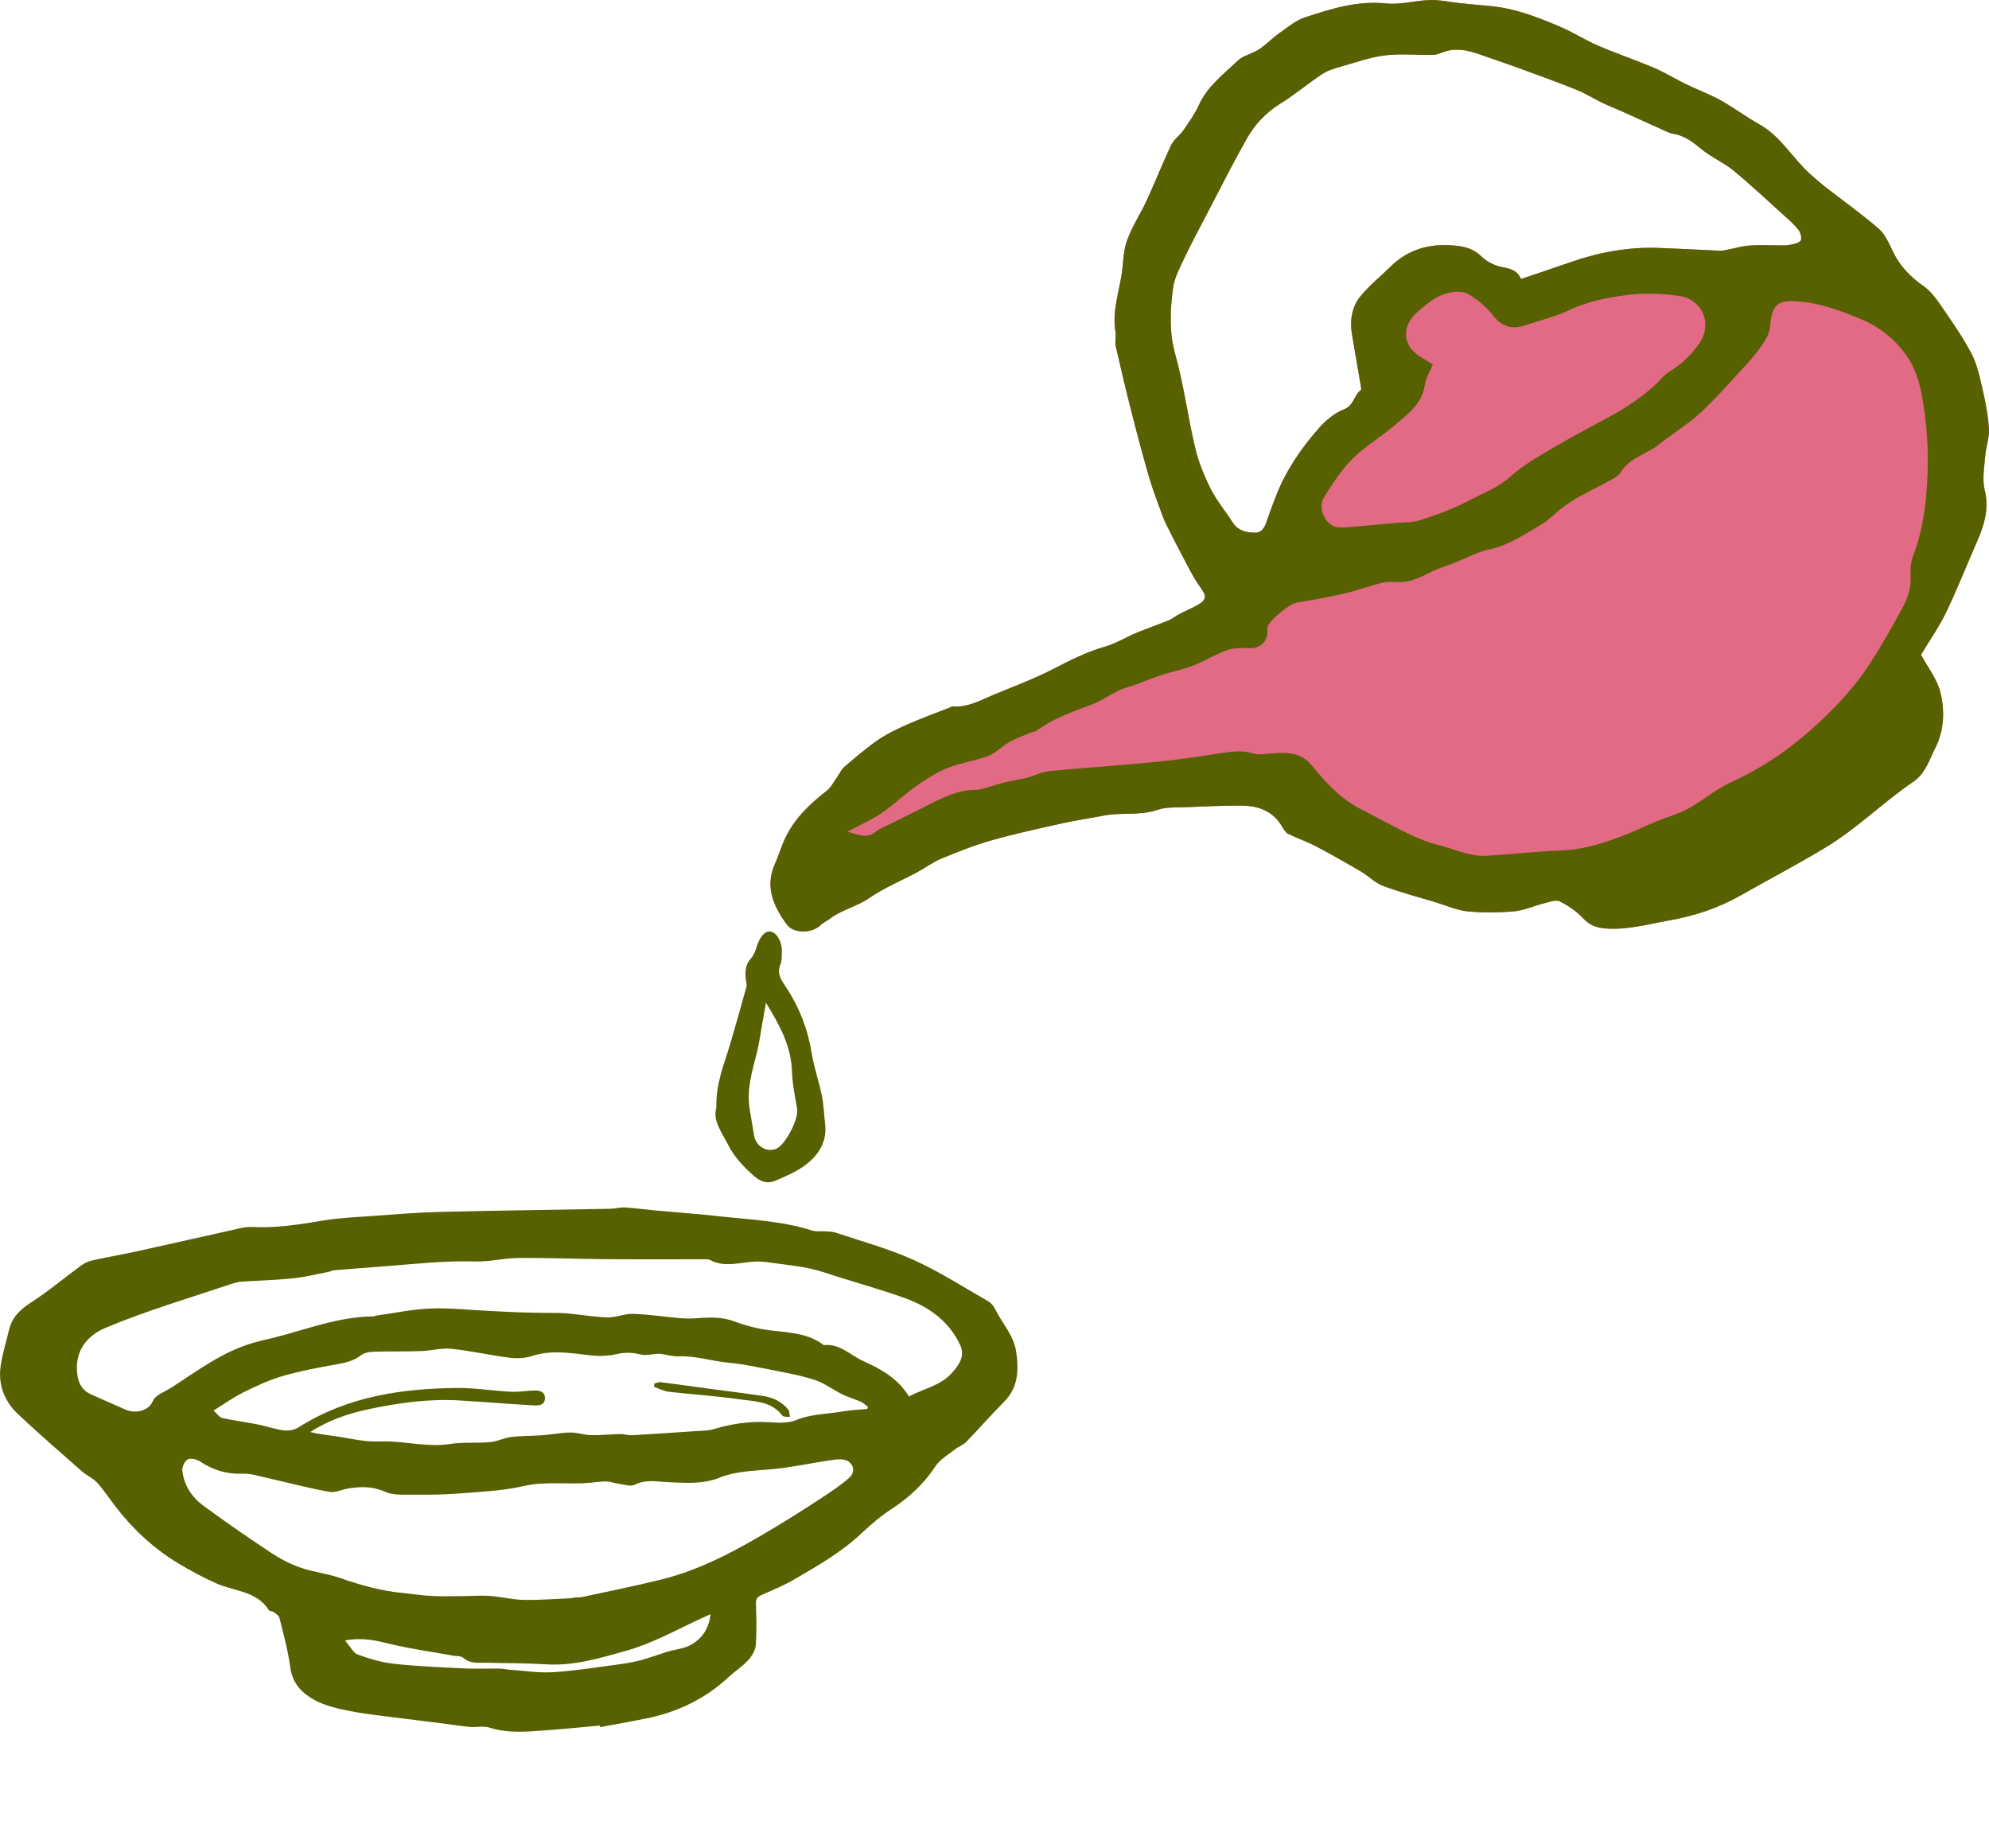 <?xml version="1.0" encoding="UTF-8"?> <svg xmlns="http://www.w3.org/2000/svg" width="226" height="210" viewBox="0 0 226 210" fill="none"><g clip-path="url(#clip0_2420_22)"><path d="M218.274 74.398C219.063 75.864 220.095 77.158 220.46 78.619C220.985 80.717 220.933 82.931 219.909 84.974C219.219 86.35 218.754 87.915 217.418 88.821C214.006 91.129 211.105 94.07 207.536 96.238C204.312 98.196 200.975 99.934 197.707 101.793C195.218 103.208 192.454 104.108 189.576 104.613C187.216 105.027 184.91 105.689 182.468 105.511C181.428 105.436 180.635 105.156 179.886 104.356C179.149 103.567 178.202 102.913 177.231 102.433C176.781 102.211 176.044 102.497 175.459 102.643C174.312 102.929 173.196 103.454 172.039 103.557C170.282 103.715 168.486 103.733 166.73 103.561C165.526 103.442 164.36 102.905 163.179 102.546C161.166 101.936 159.121 101.405 157.155 100.668C156.23 100.321 155.481 99.53 154.607 99.017C152.909 98.022 151.199 97.049 149.457 96.135C148.448 95.606 147.35 95.248 146.332 94.736C146.035 94.588 145.838 94.197 145.65 93.884C144.572 92.077 142.856 91.536 140.91 91.544C138.869 91.552 136.83 91.633 134.791 91.722C133.691 91.769 132.52 91.684 131.509 92.031C129.502 92.723 127.425 92.285 125.416 92.679C123.851 92.986 122.269 93.21 120.714 93.557C118.021 94.157 115.32 94.738 112.668 95.489C110.724 96.04 108.83 96.797 106.957 97.57C105.996 97.966 105.142 98.62 104.217 99.116C102.388 100.097 100.434 100.893 98.74 102.065C97.335 103.036 95.652 103.373 94.309 104.391C93.972 104.647 93.556 104.819 93.263 105.113C92.301 106.076 90.195 106.143 89.392 105.043C87.886 102.976 86.87 100.757 88.069 98.127C88.477 97.233 88.739 96.272 89.151 95.38C90.209 93.087 91.957 91.389 93.928 89.867C94.418 89.489 94.719 88.862 95.096 88.341C95.379 87.949 95.573 87.459 95.928 87.156C97.192 86.078 98.452 84.982 99.82 84.049C100.884 83.323 102.081 82.772 103.268 82.251C104.817 81.572 106.414 80.999 107.99 80.38C108.081 80.345 108.17 80.26 108.253 80.266C109.94 80.422 111.351 79.598 112.817 78.985C115.1 78.032 117.438 77.176 119.63 76.043C121.552 75.048 123.45 74.087 125.547 73.482C126.807 73.12 127.96 72.396 129.183 71.889C130.37 71.395 131.593 70.987 132.784 70.5C133.2 70.329 133.556 70.016 133.959 69.806C134.676 69.43 135.429 69.116 136.133 68.714C137.149 68.129 137.072 67.666 136.376 66.713C135.568 65.607 134.975 64.338 134.323 63.124C133.693 61.95 133.099 60.759 132.5 59.57C132.326 59.224 132.181 58.861 132.05 58.496C131.555 57.113 131.01 55.742 130.598 54.335C129.89 51.915 129.244 49.477 128.622 47.034C127.972 44.489 127.36 41.933 126.781 39.373C126.66 38.84 126.835 38.245 126.744 37.7C126.379 35.514 127.061 33.455 127.419 31.352C127.645 30.027 127.602 28.62 128.042 27.377C128.612 25.766 129.591 24.303 130.313 22.738C131.27 20.659 132.104 18.525 133.087 16.46C133.382 15.839 134.046 15.405 134.448 14.823C135.088 13.892 135.762 12.956 136.224 11.935C137.183 9.809 139.008 8.462 140.601 6.924C141.245 6.301 142.289 6.113 143.066 5.6C143.89 5.055 144.584 4.314 145.395 3.743C146.312 3.095 147.226 2.326 148.264 1.981C151.262 0.984 154.268 0.051 157.552 0.392C159.169 0.56 160.847 0.045 162.502 0.004C163.625 -0.026 164.757 0.237 165.886 0.356C166.976 0.471 168.068 0.58 169.162 0.669C172.083 0.909 174.766 1.967 177.415 3.103C178.836 3.713 180.15 4.577 181.571 5.186C183.673 6.087 185.849 6.821 187.955 7.716C189.194 8.244 190.347 8.971 191.56 9.561C192.854 10.19 194.217 10.683 195.47 11.379C197.001 12.229 198.416 13.289 199.944 14.151C202.33 15.499 203.64 17.909 205.582 19.688C206.198 20.253 206.832 20.798 207.49 21.311C209.488 22.871 211.568 24.333 213.475 25.996C214.218 26.644 214.65 27.696 215.099 28.624C215.9 30.273 217.109 31.495 218.595 32.542C219.308 33.043 219.895 33.784 220.394 34.515C221.649 36.349 222.947 38.172 223.981 40.128C224.647 41.386 224.95 42.858 225.275 44.27C225.616 45.742 225.907 47.246 225.994 48.748C226.054 49.749 225.653 50.766 225.574 51.786C225.473 53.082 225.208 54.458 225.509 55.674C226.044 57.83 225.457 59.677 224.629 61.564C223.456 64.237 222.394 66.962 221.124 69.586C220.285 71.318 219.166 72.913 218.274 74.396V74.398ZM172.822 31.705C174.687 31.073 176.518 30.467 178.339 29.829C181.593 28.687 184.93 28.053 188.385 28.172C190.748 28.253 193.108 28.396 195.47 28.493C195.755 28.505 196.046 28.418 196.334 28.364C197.152 28.207 197.965 27.962 198.789 27.902C199.895 27.821 201.012 27.887 202.124 27.881C202.528 27.879 202.944 27.908 203.335 27.827C203.784 27.734 204.377 27.651 204.595 27.341C204.767 27.098 204.591 26.422 204.345 26.113C203.83 25.463 203.184 24.912 202.564 24.351C200.703 22.673 198.878 20.948 196.942 19.363C195.814 18.44 194.413 17.851 193.292 16.922C192.315 16.113 191.37 15.388 190.084 15.199C189.775 15.154 189.477 14.999 189.188 14.87C187.539 14.131 185.897 13.378 184.25 12.639C183.523 12.312 182.774 12.029 182.058 11.682C181.077 11.206 180.148 10.61 179.141 10.206C176.938 9.322 174.704 8.515 172.473 7.701C171.015 7.168 169.536 6.688 168.072 6.163C166.887 5.737 165.686 5.477 164.432 5.778C163.905 5.905 163.395 6.22 162.872 6.234C161.059 6.286 159.222 6.068 157.433 6.284C155.723 6.492 154.056 7.088 152.384 7.564C151.648 7.774 150.874 7.998 150.246 8.412C148.623 9.484 147.126 10.756 145.474 11.777C143.827 12.796 142.571 14.157 141.651 15.784C140.056 18.608 138.602 21.509 137.098 24.385C136.243 26.02 135.37 27.645 134.583 29.311C134.06 30.421 133.438 31.565 133.283 32.748C132.956 35.251 132.827 37.734 133.543 40.288C134.518 43.774 134.973 47.403 135.81 50.93C136.19 52.531 136.834 54.101 137.577 55.573C138.255 56.915 139.252 58.094 140.068 59.372C140.682 60.335 141.675 60.529 142.634 60.532C143.51 60.532 143.784 59.701 144.029 58.956C144.317 58.086 144.651 57.23 144.98 56.374C146.094 53.48 147.832 50.962 149.853 48.659C150.632 47.771 151.65 46.933 152.73 46.507C153.856 46.063 153.828 44.896 154.625 44.333C154.688 44.287 154.659 44.077 154.637 43.95C154.306 41.994 153.975 40.038 153.632 38.083C153.355 36.497 153.563 34.938 154.552 33.705C155.566 32.441 156.87 31.412 158.033 30.267C160.062 28.271 162.551 27.643 165.29 27.908C166.376 28.013 167.426 28.245 168.31 29.127C168.926 29.743 169.865 30.209 170.727 30.36C171.726 30.532 172.465 30.819 172.818 31.701L172.822 31.705Z" fill="#E26A85"></path><path d="M218.274 74.398C219.063 75.864 220.095 77.158 220.46 78.619C220.985 80.717 220.933 82.931 219.909 84.974C219.219 86.35 218.754 87.915 217.418 88.821C214.006 91.129 211.105 94.07 207.536 96.238C204.312 98.196 200.975 99.934 197.707 101.793C195.218 103.208 192.454 104.108 189.576 104.613C187.216 105.027 184.91 105.689 182.468 105.511C181.428 105.436 180.635 105.156 179.886 104.356C179.149 103.567 178.202 102.913 177.231 102.433C176.781 102.211 176.044 102.497 175.459 102.643C174.312 102.929 173.196 103.454 172.039 103.557C170.282 103.715 168.486 103.733 166.73 103.561C165.526 103.442 164.36 102.905 163.179 102.546C161.166 101.936 159.121 101.405 157.155 100.668C156.23 100.321 155.481 99.53 154.607 99.017C152.909 98.022 151.199 97.049 149.457 96.135C148.448 95.606 147.35 95.248 146.332 94.736C146.035 94.588 145.838 94.197 145.65 93.884C144.572 92.077 142.856 91.536 140.91 91.544C138.869 91.552 136.83 91.633 134.791 91.722C133.691 91.769 132.52 91.684 131.509 92.031C129.502 92.723 127.425 92.285 125.416 92.679C123.851 92.986 122.269 93.21 120.714 93.557C118.021 94.157 115.32 94.738 112.668 95.489C110.724 96.04 108.83 96.797 106.957 97.57C105.996 97.966 105.142 98.62 104.217 99.116C102.388 100.097 100.434 100.893 98.74 102.065C97.335 103.036 95.652 103.373 94.309 104.391C93.972 104.647 93.556 104.819 93.263 105.113C92.301 106.076 90.195 106.143 89.392 105.043C87.886 102.976 86.87 100.757 88.069 98.127C88.477 97.233 88.739 96.272 89.151 95.38C90.209 93.087 91.957 91.389 93.928 89.867C94.418 89.489 94.719 88.862 95.096 88.341C95.379 87.949 95.573 87.459 95.928 87.156C97.192 86.078 98.452 84.982 99.82 84.049C100.884 83.323 102.081 82.772 103.268 82.251C104.817 81.572 106.414 80.999 107.99 80.38C108.081 80.345 108.17 80.26 108.253 80.266C109.94 80.422 111.351 79.598 112.817 78.985C115.1 78.032 117.438 77.176 119.63 76.043C121.552 75.048 123.45 74.087 125.547 73.482C126.807 73.12 127.96 72.396 129.183 71.889C130.37 71.395 131.593 70.987 132.784 70.5C133.2 70.329 133.556 70.016 133.959 69.806C134.676 69.43 135.429 69.116 136.133 68.714C137.149 68.129 137.072 67.666 136.376 66.713C135.568 65.607 134.975 64.338 134.323 63.124C133.693 61.95 133.099 60.759 132.5 59.57C132.326 59.224 132.181 58.861 132.05 58.496C131.555 57.113 131.01 55.742 130.598 54.335C129.89 51.915 129.244 49.477 128.622 47.034C127.972 44.489 127.36 41.933 126.781 39.373C126.66 38.84 126.835 38.245 126.744 37.7C126.379 35.514 127.061 33.455 127.419 31.352C127.645 30.027 127.602 28.62 128.042 27.377C128.612 25.766 129.591 24.303 130.313 22.738C131.27 20.659 132.104 18.525 133.087 16.46C133.382 15.839 134.046 15.405 134.448 14.823C135.088 13.892 135.762 12.956 136.224 11.935C137.183 9.809 139.008 8.462 140.601 6.924C141.245 6.301 142.289 6.113 143.066 5.6C143.89 5.055 144.584 4.314 145.395 3.743C146.312 3.095 147.226 2.326 148.264 1.981C151.262 0.984 154.268 0.051 157.552 0.392C159.169 0.56 160.847 0.045 162.502 0.004C163.625 -0.026 164.757 0.237 165.886 0.356C166.976 0.471 168.068 0.58 169.162 0.669C172.083 0.909 174.766 1.967 177.415 3.103C178.836 3.713 180.15 4.577 181.571 5.186C183.673 6.087 185.849 6.821 187.955 7.716C189.194 8.244 190.347 8.971 191.56 9.561C192.854 10.19 194.217 10.683 195.47 11.379C197.001 12.229 198.416 13.289 199.944 14.151C202.33 15.499 203.64 17.909 205.582 19.688C206.198 20.253 206.832 20.798 207.49 21.311C209.488 22.871 211.568 24.333 213.475 25.996C214.218 26.644 214.65 27.696 215.099 28.624C215.9 30.273 217.109 31.495 218.595 32.542C219.308 33.043 219.895 33.784 220.394 34.515C221.649 36.349 222.947 38.172 223.981 40.128C224.647 41.386 224.95 42.858 225.275 44.27C225.616 45.742 225.907 47.246 225.994 48.748C226.054 49.749 225.653 50.766 225.574 51.786C225.473 53.082 225.208 54.458 225.509 55.674C226.044 57.83 225.457 59.677 224.629 61.564C223.456 64.237 222.394 66.962 221.124 69.586C220.285 71.318 219.166 72.913 218.274 74.396V74.398ZM96.269 94.518C97.539 94.823 98.51 95.364 99.528 94.496C99.958 94.13 100.541 93.939 101.06 93.68C102.273 93.072 103.492 92.475 104.702 91.863C106.66 90.872 108.572 89.764 110.871 89.756C111.285 89.756 111.705 89.611 112.114 89.501C112.821 89.308 113.516 89.061 114.23 88.888C115.04 88.692 115.875 88.589 116.681 88.381C117.529 88.163 118.342 87.717 119.196 87.632C123.236 87.237 127.291 86.974 131.333 86.581C133.693 86.352 136.043 86.009 138.388 85.64C139.745 85.426 141.067 85.198 142.434 85.632C142.925 85.789 143.508 85.707 144.043 85.656C145.894 85.481 147.729 85.343 149.076 87.004C150.681 88.983 152.392 90.832 154.72 92.003C156.494 92.895 158.221 93.88 160.011 94.734C161.111 95.259 162.262 95.733 163.441 96.024C165.25 96.472 166.978 97.358 168.898 97.245C171.694 97.079 174.484 96.754 177.281 96.654C180.063 96.555 182.619 95.697 185.146 94.673C186.18 94.253 187.185 93.759 188.219 93.335C189.42 92.842 190.7 92.507 191.829 91.888C193.468 90.991 194.911 89.705 196.597 88.934C199.583 87.568 202.312 85.862 204.813 83.755C207.718 81.306 210.373 78.615 212.456 75.428C213.782 73.399 214.967 71.275 216.128 69.144C216.75 68.003 217.188 66.782 217.093 65.405C217.041 64.667 217.115 63.859 217.376 63.177C218.676 59.78 218.989 56.217 219.041 52.656C219.077 50.114 218.825 47.537 218.391 45.029C218.111 43.409 217.551 41.687 216.609 40.373C215.315 38.566 213.58 37.135 211.39 36.239C209.153 35.326 206.943 34.468 204.524 34.272C202.217 34.085 201.315 34.349 201.131 37.096C201.078 37.894 200.556 38.728 200.069 39.418C199.362 40.421 198.519 41.334 197.683 42.24C196.243 43.804 194.83 45.401 193.28 46.852C192.16 47.9 190.841 48.736 189.612 49.666C189.253 49.937 188.883 50.191 188.536 50.476C187.147 51.624 185.179 51.962 184.165 53.659C183.939 54.037 183.463 54.303 183.051 54.529C181.842 55.199 180.594 55.801 179.387 56.475C178.707 56.855 178.053 57.293 177.431 57.763C176.688 58.324 176.056 59.055 175.263 59.519C173.339 60.645 171.512 61.937 169.237 62.426C167.789 62.739 166.439 63.502 165.04 64.051C164.323 64.332 163.572 64.535 162.88 64.868C161.61 65.48 160.389 66.199 158.903 66.144C158.305 66.122 157.677 66.069 157.106 66.209C155.653 66.57 154.242 67.097 152.786 67.434C150.943 67.86 149.076 68.179 147.214 68.51C146.518 68.633 144.221 70.502 144.049 71.177C144.001 71.366 143.994 71.57 144.003 71.766C144.069 72.894 143.13 73.712 142.014 73.656C141.148 73.613 140.213 73.607 139.416 73.888C138.082 74.356 136.862 75.135 135.54 75.65C134.416 76.088 133.208 76.304 132.054 76.679C131.046 77.006 130.065 77.42 129.068 77.784C128.408 78.024 127.713 78.185 127.083 78.486C126.04 78.983 125.085 79.687 124.011 80.083C121.829 80.888 119.648 81.657 117.749 83.052C117.577 83.179 117.309 83.167 117.103 83.254C116.289 83.599 115.445 83.896 114.678 84.328C113.849 84.796 113.16 85.571 112.294 85.9C110.8 86.468 109.161 86.667 107.681 87.263C106.397 87.782 105.196 88.561 104.052 89.364C102.703 90.311 101.512 91.488 100.151 92.414C99.011 93.189 97.721 93.743 96.271 94.518H96.269ZM172.822 31.705C174.687 31.073 176.518 30.467 178.339 29.829C181.593 28.687 184.93 28.053 188.385 28.172C190.748 28.253 193.108 28.396 195.47 28.493C195.755 28.505 196.046 28.418 196.334 28.364C197.152 28.207 197.965 27.962 198.789 27.902C199.895 27.821 201.012 27.887 202.124 27.881C202.528 27.879 202.944 27.908 203.335 27.827C203.784 27.734 204.377 27.651 204.595 27.341C204.767 27.098 204.591 26.422 204.345 26.113C203.83 25.463 203.184 24.912 202.564 24.351C200.703 22.673 198.878 20.948 196.942 19.363C195.814 18.44 194.413 17.851 193.292 16.922C192.315 16.113 191.37 15.388 190.084 15.199C189.775 15.154 189.477 14.999 189.188 14.87C187.539 14.131 185.897 13.378 184.25 12.639C183.523 12.312 182.774 12.029 182.058 11.682C181.077 11.206 180.148 10.61 179.141 10.206C176.938 9.322 174.704 8.515 172.473 7.701C171.015 7.168 169.536 6.688 168.072 6.163C166.887 5.737 165.686 5.477 164.432 5.778C163.905 5.905 163.395 6.22 162.872 6.234C161.059 6.286 159.222 6.068 157.433 6.284C155.723 6.492 154.056 7.088 152.384 7.564C151.648 7.774 150.874 7.998 150.246 8.412C148.623 9.484 147.126 10.756 145.474 11.777C143.827 12.796 142.571 14.157 141.651 15.784C140.056 18.608 138.602 21.509 137.098 24.385C136.243 26.02 135.37 27.645 134.583 29.311C134.06 30.421 133.438 31.565 133.283 32.748C132.956 35.251 132.827 37.734 133.543 40.288C134.518 43.774 134.973 47.403 135.81 50.93C136.19 52.531 136.834 54.101 137.577 55.573C138.255 56.915 139.252 58.094 140.068 59.372C140.682 60.335 141.675 60.529 142.634 60.532C143.51 60.532 143.784 59.701 144.029 58.956C144.317 58.086 144.651 57.23 144.98 56.374C146.094 53.48 147.832 50.962 149.853 48.659C150.632 47.771 151.65 46.933 152.73 46.507C153.856 46.063 153.828 44.896 154.625 44.333C154.688 44.287 154.659 44.077 154.637 43.95C154.306 41.994 153.975 40.038 153.632 38.083C153.355 36.497 153.563 34.938 154.552 33.705C155.566 32.441 156.87 31.412 158.033 30.267C160.062 28.271 162.551 27.643 165.29 27.908C166.376 28.013 167.426 28.245 168.31 29.127C168.926 29.743 169.865 30.209 170.727 30.36C171.726 30.532 172.465 30.819 172.818 31.701L172.822 31.705ZM162.805 41.42C162.492 42.193 162.008 42.956 161.889 43.77C161.57 45.926 159.951 47.058 158.501 48.298C156.941 49.632 155.126 50.692 153.684 52.131C152.401 53.411 151.381 54.989 150.42 56.544C149.677 57.747 150.666 59.78 151.96 59.913C152.734 59.992 153.533 59.874 154.32 59.81C155.651 59.701 156.979 59.568 158.309 59.442C159.343 59.343 160.435 59.416 161.4 59.101C163.288 58.488 165.183 57.805 166.929 56.877C168.532 56.027 170.25 55.401 171.671 54.117C173.103 52.821 174.851 51.855 176.53 50.859C178.598 49.632 180.734 48.522 182.847 47.371C184.753 46.332 186.556 45.147 188.148 43.659C188.661 43.179 189.099 42.575 189.687 42.226C190.985 41.459 191.998 40.482 192.917 39.268C194.786 36.8 193.288 34.038 191.019 33.671C189.087 33.358 187.054 33.265 185.118 33.497C182.77 33.778 180.421 34.224 178.218 35.28C176.674 36.02 174.958 36.398 173.325 36.959C171.786 37.488 170.626 37.121 169.596 35.79C168.884 34.87 167.915 34.101 166.931 33.467C166.423 33.14 165.609 33.106 164.971 33.202C163.354 33.441 162.169 34.46 160.972 35.532C159.284 37.046 159.323 39.18 161.243 40.445C161.733 40.766 162.236 41.065 162.803 41.416L162.805 41.42Z" fill="#576100"></path><path d="M68.15 196.084C66.064 196.272 63.977 196.49 61.889 196.637C59.796 196.783 57.705 196.987 55.629 196.321C54.937 196.1 54.119 196.308 53.366 196.238C52.323 196.143 51.289 195.969 50.251 195.838C48.792 195.654 47.334 195.485 45.877 195.295C43.868 195.031 41.845 194.835 39.859 194.455C38.46 194.187 37.004 193.864 35.769 193.2C34.368 192.447 33.229 191.335 32.987 189.502C32.737 187.6 32.218 185.729 31.756 183.86C31.687 183.577 31.299 183.359 31.027 183.147C30.908 183.054 30.635 183.107 30.571 183.006C29.182 180.773 26.63 180.844 24.571 179.927C23.089 179.267 21.648 178.492 20.259 177.654C17.473 175.973 15.117 173.793 13.135 171.213C12.438 170.305 11.809 169.334 11.041 168.492C10.557 167.963 9.834 167.66 9.287 167.178C6.867 165.05 4.434 162.937 2.084 160.736C0.51 159.261 -0.245 157.363 0.078 155.195C0.284 153.813 0.709 152.464 1.034 151.1C1.376 149.668 2.308 148.796 3.538 148.001C5.534 146.711 7.361 145.163 9.287 143.76C9.665 143.485 10.147 143.3 10.611 143.199C12.285 142.831 13.977 142.541 15.652 142.173C19.546 141.317 23.434 140.427 27.327 139.565C27.74 139.474 28.174 139.402 28.592 139.426C31.322 139.581 33.988 139.151 36.669 138.703C38.571 138.386 40.517 138.306 42.445 138.17C44.964 137.989 47.484 137.775 50.009 137.714C56.457 137.557 62.905 137.482 69.353 137.361C69.908 137.351 70.463 137.177 71.012 137.208C72.147 137.276 73.275 137.444 74.408 137.549C76.727 137.761 79.049 137.914 81.362 138.176C85.026 138.59 88.737 138.697 92.296 139.838C92.72 139.975 93.21 139.892 93.67 139.925C94.092 139.957 94.537 139.933 94.93 140.064C97.894 141.059 100.942 141.879 103.782 143.16C106.728 144.489 109.475 146.263 112.291 147.874C112.614 148.058 112.899 148.407 113.065 148.746C113.862 150.371 115.198 151.742 115.465 153.611C115.758 155.676 115.719 157.662 114.084 159.301C112.608 160.781 111.234 162.363 109.778 163.865C109.447 164.206 108.936 164.362 108.555 164.665C107.765 165.294 106.81 165.831 106.277 166.641C104.949 168.657 103.259 170.208 101.253 171.514C100.056 172.293 98.951 173.24 97.908 174.223C95.639 176.367 92.958 177.899 90.295 179.451C89.108 180.143 87.832 180.684 86.567 181.231C86.074 181.445 85.876 181.671 85.894 182.237C85.943 183.821 85.995 185.414 85.87 186.988C85.822 187.584 85.398 188.236 84.97 188.7C84.34 189.385 83.526 189.897 82.838 190.535C80.147 193.042 76.971 194.574 73.386 195.289C71.658 195.634 69.92 195.943 68.188 196.266C68.176 196.205 68.166 196.143 68.154 196.082L68.15 196.084ZM65.113 181.605V181.538C65.473 181.518 65.846 181.546 66.195 181.47C69.191 180.822 72.197 180.218 75.171 179.481C79.747 178.343 83.833 176.09 87.84 173.69C89.694 172.578 91.522 171.417 93.331 170.232C94.424 169.515 95.526 168.785 96.501 167.921C97.316 167.2 96.925 166.043 95.855 165.868C95.296 165.777 94.694 165.884 94.121 165.971C92.017 166.29 89.928 166.74 87.814 166.946C85.777 167.144 83.704 167.14 81.782 167.909C79.836 168.688 77.841 168.508 75.855 168.423C74.593 168.369 73.382 168.078 72.133 168.72C71.65 168.968 70.881 168.682 70.247 168.601C69.805 168.546 69.373 168.361 68.933 168.351C68.321 168.339 67.705 168.427 67.092 168.488C64.56 168.738 62.023 168.28 59.461 168.875C57.036 169.437 54.493 169.523 51.994 169.723C50.32 169.855 48.63 169.865 46.949 169.846C45.867 169.834 44.668 169.939 43.735 169.517C42.314 168.876 40.965 168.916 39.54 169.152C38.839 169.267 38.107 169.645 37.453 169.532C35.369 169.168 33.316 168.627 31.251 168.153C31.031 168.104 30.815 168.04 30.593 167.997C29.586 167.802 28.572 167.422 27.575 167.464C25.766 167.541 24.21 167.053 22.728 166.074C22.354 165.827 21.676 165.664 21.333 165.842C20.988 166.021 20.673 166.693 20.717 167.109C20.895 168.777 21.795 170.135 23.109 171.102C25.641 172.965 28.233 174.75 30.855 176.486C31.881 177.166 33.009 177.751 34.17 178.151C35.642 178.658 37.237 178.817 38.706 179.334C40.995 180.141 43.305 180.781 45.723 181.015C46.828 181.122 47.928 181.3 49.036 181.357C50.209 181.419 51.388 181.383 52.563 181.377C53.584 181.371 54.61 181.28 55.625 181.351C56.933 181.447 58.23 181.782 59.534 181.805C61.391 181.837 63.252 181.68 65.111 181.605H65.113ZM103.28 158.688C105.016 157.771 106.897 157.452 108.167 156.009C108.96 155.107 109.693 154.099 109.098 152.832C107.83 150.135 105.561 148.512 102.854 147.529C100.393 146.636 97.865 145.926 95.366 145.143C94.274 144.8 93.194 144.402 92.08 144.16C90.818 143.887 89.524 143.744 88.24 143.572C87.463 143.467 86.678 143.33 85.902 143.354C84.148 143.411 82.382 144.107 80.658 143.169C80.472 143.068 80.207 143.098 79.977 143.098C76.344 143.094 72.712 143.12 69.08 143.09C65.687 143.062 62.293 142.924 58.902 142.946C57.27 142.957 55.635 143.399 54.01 143.348C50.58 143.241 47.189 143.627 43.787 143.891C41.856 144.039 39.928 144.184 38 144.345C37.743 144.366 37.499 144.503 37.241 144.551C35.894 144.806 34.554 145.137 33.193 145.276C31.265 145.472 29.323 145.516 27.389 145.645C27.066 145.666 26.739 145.754 26.43 145.857C21.591 147.48 16.69 148.918 11.972 150.898C9.628 151.881 8.413 153.831 8.805 156.326C8.954 157.27 9.384 158.001 10.254 158.405C11.576 159.017 12.921 159.578 14.247 160.179C15.333 160.67 16.831 160.353 17.318 159.305C17.645 158.601 18.198 158.405 18.747 158.092C18.999 157.947 19.26 157.822 19.502 157.666C22.437 155.761 25.253 153.637 28.675 152.622C29.493 152.381 30.331 152.204 31.16 151.996C34.867 151.065 38.464 149.62 42.368 149.596C42.495 149.596 42.62 149.521 42.746 149.503C44.801 149.218 46.85 148.772 48.913 148.695C51.168 148.609 53.435 148.867 55.698 148.974C56.826 149.027 57.955 149.091 59.083 149.133C60.016 149.166 60.949 149.17 61.883 149.188C62.729 149.204 63.579 149.174 64.419 149.245C65.961 149.378 67.495 149.664 69.036 149.705C69.989 149.731 70.956 149.269 71.91 149.301C73.679 149.358 75.441 149.63 77.208 149.781C77.858 149.836 78.518 149.85 79.166 149.798C80.638 149.681 82.083 149.636 83.51 150.181C84.469 150.547 85.474 150.825 86.482 151.015C88.9 151.473 91.492 151.231 93.606 152.854C95.427 152.652 96.598 153.996 98.069 154.656C100.122 155.579 101.996 156.612 103.278 158.688H103.28ZM98.538 160.109C98.568 160.032 98.596 159.957 98.626 159.879C98.37 159.685 98.14 159.434 97.853 159.307C97.147 158.994 96.392 158.784 95.701 158.445C94.65 157.929 93.689 157.178 92.594 156.818C91.03 156.302 89.385 156.013 87.764 155.69C86.102 155.361 84.433 155.004 82.751 154.85C80.847 154.673 79.006 154.039 77.066 154.128C76.442 154.156 75.805 153.956 75.175 153.863C74.359 153.744 73.578 154.128 72.714 153.903C71.915 153.692 70.99 153.665 70.188 153.851C69.038 154.117 68.014 154.134 66.799 153.986C64.742 153.734 62.58 153.393 60.464 154.089C59.667 154.35 58.736 154.394 57.898 154.287C55.69 154.008 53.508 153.5 51.297 153.272C50.157 153.155 48.976 153.496 47.811 153.534C45.992 153.595 44.169 153.548 42.35 153.609C41.882 153.625 41.331 153.754 40.975 154.031C40.164 154.664 39.263 154.856 38.286 155.028C36.219 155.395 34.142 155.781 32.129 156.364C30.591 156.81 29.111 157.503 27.668 158.215C26.525 158.78 25.479 159.539 24.262 160.29C24.716 160.698 24.942 161.07 25.235 161.134C26.469 161.405 27.726 161.572 28.968 161.806C29.608 161.927 30.236 162.103 30.87 162.256C31.911 162.507 32.912 162.838 33.97 162.168C39.441 158.706 45.574 157.795 51.88 157.721C53.936 157.698 55.995 158.05 58.056 158.153C58.968 158.199 59.887 158.015 60.803 158.009C61.391 158.005 61.972 158.203 61.918 158.95C61.861 159.737 61.126 159.725 60.64 159.699C57.824 159.552 55.014 159.307 52.2 159.14C48.733 158.936 45.316 159.412 41.938 160.125C39.597 160.621 37.331 161.378 35.256 162.731C36.171 162.969 37.083 163.054 37.986 163.187C39.175 163.361 40.352 163.613 41.543 163.752C42.298 163.841 43.069 163.787 43.834 163.793C46.27 163.815 48.663 164.475 51.136 164.087C52.629 163.853 54.178 164.013 55.692 163.877C56.516 163.801 57.307 163.387 58.132 163.288C59.289 163.147 60.468 163.183 61.633 163.096C62.691 163.017 63.743 162.801 64.8 162.785C65.572 162.773 66.345 163.066 67.122 163.082C68.248 163.106 69.375 162.981 70.503 162.961C70.945 162.953 71.392 163.118 71.832 163.092C74.24 162.955 76.648 162.791 79.053 162.624C79.709 162.579 80.393 162.604 81.009 162.42C83.052 161.81 85.109 161.485 87.253 161.608C88.317 161.669 89.506 161.768 90.442 161.38C92.177 160.66 93.991 160.7 95.762 160.387C96.676 160.226 97.613 160.197 98.54 160.109H98.538ZM80.726 183.436C80.199 183.672 79.905 183.801 79.616 183.936C76.82 185.23 74.139 186.75 71.127 187.594C68.141 188.432 65.21 189.326 62.049 189.128C59.75 188.985 57.444 188.999 55.141 188.947C54.263 188.928 53.376 189.068 52.621 188.377C52.397 188.173 51.943 188.216 51.592 188.155C49.214 187.729 46.812 187.404 44.466 186.843C42.828 186.45 41.238 186.028 39.209 186.415C39.79 187.087 40.127 187.826 40.662 188.022C41.997 188.515 43.408 188.92 44.819 189.072C47.455 189.358 50.112 189.465 52.763 189.592C54.115 189.657 55.47 189.592 56.824 189.609C57.18 189.613 57.537 189.716 57.894 189.74C59.554 189.853 61.225 190.125 62.871 190.02C65.434 189.853 67.98 189.441 70.53 189.102C71.335 188.995 72.137 188.84 72.92 188.628C73.893 188.363 74.84 188 75.805 187.705C76.733 187.424 77.775 187.352 78.58 186.873C79.729 186.187 80.561 185.127 80.726 183.434V183.436Z" fill="#576100"></path><path d="M81.397 125.858C81.315 123.127 82.298 120.911 82.97 118.624C83.606 116.456 84.224 114.282 84.823 112.103C84.886 111.871 84.769 111.591 84.746 111.334C84.664 110.477 84.644 109.667 85.302 108.946C85.639 108.577 85.833 108.042 85.988 107.55C86.345 106.413 86.941 105.743 87.587 105.866C88.273 105.995 88.887 107.081 88.836 108.101C88.812 108.591 88.871 109.128 88.689 109.558C88.233 110.64 88.762 111.344 89.327 112.2C90.807 114.449 91.782 116.914 92.214 119.607C92.478 121.258 93.046 122.857 93.381 124.5C93.597 125.554 93.629 126.646 93.756 127.721C93.988 129.688 93.056 131.191 91.622 132.306C90.597 133.103 89.347 133.64 88.138 134.157C87.232 134.544 86.469 134.347 85.609 133.582C84.446 132.55 83.418 131.442 82.738 130.101C82.031 128.703 80.951 127.35 81.397 125.858ZM87.032 113.948C86.86 114.921 86.739 115.62 86.614 116.318C86.412 117.431 86.267 118.561 85.992 119.655C85.459 121.773 84.795 123.866 85.195 126.097C85.372 127.084 85.507 128.079 85.687 129.066C85.907 130.267 87.133 130.98 88.192 130.546C89.224 130.122 90.758 127.174 90.575 126.034C90.347 124.617 90.028 123.196 89.987 121.769C89.904 118.906 88.627 116.544 87.032 113.946V113.948Z" fill="#576100"></path><path d="M74.348 157.226C74.58 157.169 74.822 157.036 75.042 157.064C76.948 157.304 78.852 157.573 80.757 157.831C82.732 158.096 84.712 158.338 86.684 158.625C87.819 158.792 88.826 159.275 89.565 160.175C89.729 160.375 89.698 160.74 89.757 161.027C89.464 160.98 89.028 161.037 88.899 160.867C87.623 159.176 85.671 159.254 83.905 158.998C81.286 158.619 78.636 158.461 76.005 158.156C75.428 158.088 74.877 157.791 74.316 157.599C74.326 157.476 74.338 157.351 74.348 157.228V157.226Z" fill="#576100"></path></g><defs><clipPath id="clip0_2420_22"><rect width="226" height="210" fill="white"></rect></clipPath></defs></svg> 